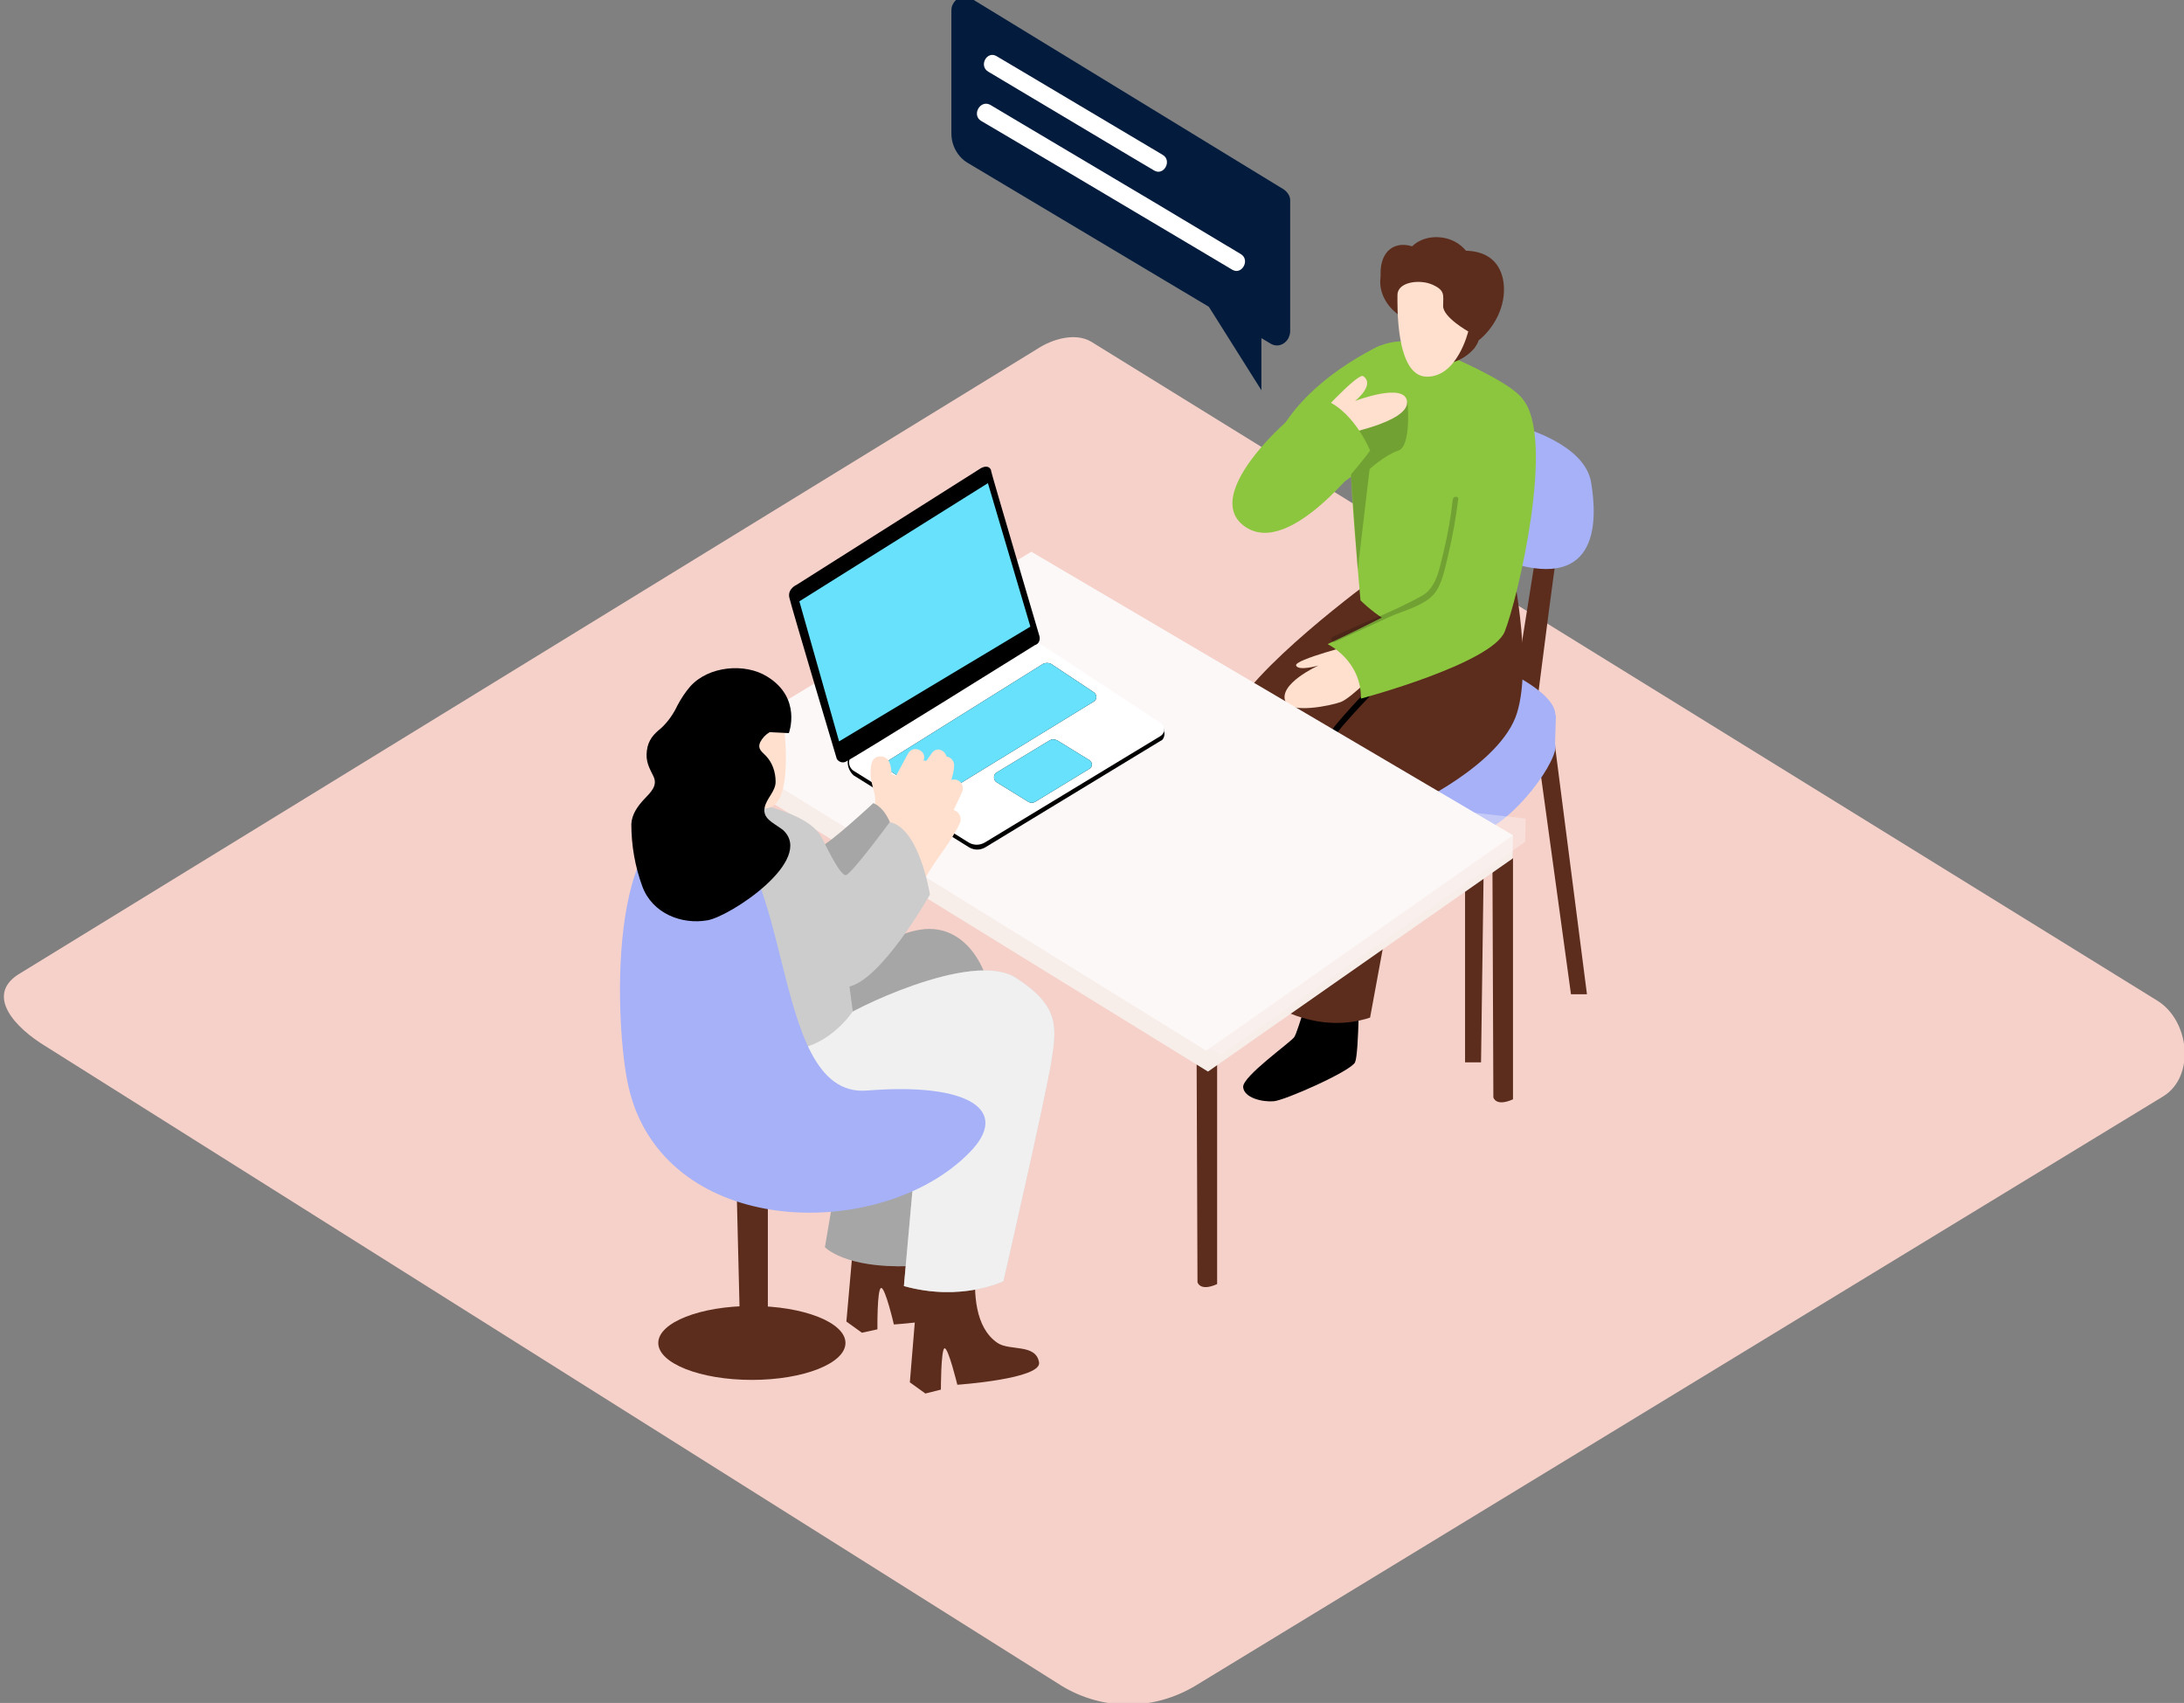 <svg width="186" height="145" viewBox="0 0 186 145" fill="none" xmlns="http://www.w3.org/2000/svg">
<rect x="0" y="0" width="186" height="145" fill="#808080" stroke="none"/>
<g clip-path="url(#clip0_659_3947)">
<path d="M90.474 143.581L3.956 89.13C1.195 87.474 -1.176 84.783 1.507 83.002L88.336 29.711C89.658 28.842 91.602 28.303 92.924 29.09L183.719 85.197C186.48 86.894 186.986 91.656 184.225 93.354L101.868 143.498C98.329 145.651 94.013 145.693 90.474 143.581Z" fill="#F6D1C9"/>
<path d="M124.771 70.994V90.455H126.132L126.404 70.497" fill="#5C2D1D"/>
<path d="M132.431 63.499L135.153 84.659H133.792L130.992 64.286" fill="#5C2D1D"/>
<path d="M105.134 78.281C105.134 78.281 103.89 82.671 103.579 83.126C103.267 83.582 99.146 86.48 99.224 87.391C99.301 88.302 100.857 88.675 101.829 88.592C102.801 88.509 108.4 86.025 108.75 85.279C109.1 84.534 109.1 78.281 109.1 78.281H105.134Z" fill="black"/>
<path d="M111.783 83.458C111.783 83.458 110.539 87.847 110.228 88.303C109.917 88.758 105.795 91.657 105.873 92.568C105.951 93.479 107.506 93.851 108.478 93.768C109.45 93.686 115.05 91.201 115.4 90.456C115.75 89.71 115.75 83.458 115.75 83.458H111.783Z" fill="black"/>
<path d="M133.17 43.417C132.82 44.494 130.798 60.725 130.798 60.725L128.776 59.98L131.42 43.334" fill="#5C2D1D"/>
<path d="M132.431 63.499L132.509 60.891L130.331 61.678L130.992 64.286" fill="#A6B1F7"/>
<path d="M127.531 59.483C127.531 59.483 132.975 61.719 132.431 63.913C131.886 66.108 127.531 71.491 124.771 71.035C122.01 70.58 118.588 67.971 118.588 67.971" fill="#A6B1F7"/>
<path d="M127.531 56.791C127.531 56.791 132.975 59.028 132.431 61.222C131.886 63.417 127.531 68.8 124.732 68.344C121.932 67.889 118.588 65.28 118.588 65.28" fill="#A6B1F7"/>
<path d="M129.709 36.419C129.709 36.419 134.958 37.827 135.503 41.057C136.047 44.287 136.203 50.249 128.698 47.93C121.193 45.612 124.732 39.649 124.732 39.649" fill="#A6B1F7"/>
<path d="M116.955 49.297C116.955 49.297 106.184 57.164 104.784 61.181C103.384 65.198 102.49 81.015 102.49 81.015C102.49 81.015 106.262 83.499 110.656 82.05L113.961 64.121C113.961 64.121 121.815 60.56 123.176 56.088C124.537 51.616 122.71 43.334 122.71 43.334" fill="#5C2D1D"/>
<path d="M122.982 53.893C122.982 53.893 112.172 61.76 110.811 65.777C109.45 69.793 108.517 85.611 108.517 85.611C108.517 85.611 112.289 88.095 116.683 86.646L119.988 68.717C119.988 68.717 127.842 65.156 129.203 60.684C130.564 56.212 128.698 47.889 128.698 47.889" fill="#5C2D1D"/>
<path d="M127.259 54.059C129.087 49.297 130.759 35.467 129.631 33.935C128.348 32.154 120.921 29.256 120.921 29.256C119.133 28.759 117.266 29.214 115.866 30.498C114.078 32.113 115.322 44.742 115.866 51.118C119.016 54.183 122.749 54.928 127.259 54.059Z" fill="#8CC63F"/>
<path d="M127.998 23.749C127.609 22.009 126.326 21.388 124.848 21.347C124.576 21.016 124.265 20.767 123.876 20.56C122.749 19.98 121.193 20.063 120.26 20.974C119.871 20.85 119.482 20.809 119.093 20.892C117.927 21.14 117.538 22.299 117.577 23.417C117.577 23.459 117.577 23.5 117.577 23.541C117.305 25.446 118.86 26.606 118.86 26.606L123.798 30.829C124.459 30.622 125.082 30.208 125.548 29.67C125.704 29.463 125.859 29.214 125.937 28.966C125.976 28.924 126.015 28.924 126.054 28.883C127.454 27.682 128.387 25.695 127.998 23.749Z" fill="#5C2D1D"/>
<path d="M119.016 25.115C119.016 25.778 118.821 31.989 121.465 32.072C124.109 32.154 125.043 28.221 125.043 28.221C125.043 28.221 122.904 27.02 122.904 26.067C122.904 25.115 123.098 24.742 122.01 24.245C120.921 23.749 119.016 23.997 119.016 25.115Z" fill="#FFE0CE"/>
<path d="M117.538 29.422C117.538 29.422 109.255 33.107 107.972 39.525C106.184 48.428 116.955 39.111 116.955 39.111" fill="#8CC63F"/>
<path opacity="0.19" d="M119.871 34.224C119.871 34.224 120.221 37.992 119.093 38.365C117.965 38.738 116.643 39.939 116.643 39.939L115.632 48.51L115.049 40.353L115.749 36.709L119.871 34.224Z" fill="black"/>
<path d="M111.783 35.964C111.783 35.964 115.633 31.699 116.099 32.03C117.149 32.775 115.399 34.142 115.399 34.142C115.399 34.142 119.715 32.485 119.832 34.224C119.949 35.964 114.272 36.999 114.272 36.999L112.755 38.158" fill="#FFE0CE"/>
<path d="M112.328 33.893C111.667 33.728 101.868 41.761 105.951 44.783C109.956 47.765 116.683 38.365 116.683 38.365C116.683 38.365 115.166 34.597 112.328 33.893Z" fill="#8CC63F"/>
<path d="M119.56 55.508C117.616 57.578 115.555 59.566 113.728 61.76C112.172 63.665 111.55 66.108 110.928 68.51C109.528 74.1 108.867 79.897 108.245 85.611C108.206 85.942 108.711 85.942 108.75 85.611C109.373 80.062 109.956 74.514 111.278 69.131C111.939 66.481 112.561 63.872 114.35 61.802C116.138 59.731 118.044 57.868 119.871 55.881C119.949 55.756 119.949 55.591 119.832 55.508C119.755 55.425 119.638 55.425 119.56 55.508Z" fill="black"/>
<path d="M115.438 54.845C115.438 54.845 110.189 56.17 110.383 56.667C110.578 57.164 112.289 56.667 112.289 56.667C112.289 56.667 108.789 58.24 109.489 59.772C109.955 60.766 113.3 60.104 114.194 59.772C115.088 59.441 117.577 56.874 117.577 56.874L115.438 54.845Z" fill="#FFE0CE"/>
<path d="M124.77 39.649C124.77 39.649 123.643 48.303 122.787 49.504C121.932 50.705 113.066 54.845 113.066 54.845C113.066 54.845 115.944 56.212 115.905 59.483C115.905 59.483 127.065 56.502 128.153 53.769C129.242 51.036 132.509 37.289 129.67 33.976C126.831 30.664 124.77 39.649 124.77 39.649Z" fill="#8CC63F"/>
<path opacity="0.19" d="M123.721 42.547C123.565 44.038 123.293 45.529 122.943 46.978C122.593 48.386 122.36 50.042 121.076 50.746C118.666 52.071 116.022 53.065 113.494 54.224C113.222 54.348 113.455 54.804 113.727 54.638L118.432 52.485C119.56 51.988 121.271 51.574 122.126 50.58C122.865 49.711 123.098 48.179 123.371 47.102C123.721 45.611 123.993 44.079 124.187 42.506C124.226 42.216 123.76 42.216 123.721 42.547Z" fill="black"/>
<path d="M109.333 16.13L82.698 -0.143C82.153 -0.475 81.492 -0.268 81.181 0.312C81.064 0.478 81.025 0.685 81.025 0.892V11.368C81.025 12.403 81.57 13.355 82.386 13.852L108.206 29.256C108.75 29.587 109.411 29.38 109.722 28.8C109.8 28.635 109.878 28.428 109.878 28.221V17.165C109.917 16.751 109.683 16.378 109.333 16.13Z" fill="#031C3D"/>
<path d="M107.428 27.061V33.231L102.606 25.571" fill="#031C3D"/>
<path d="M84.175 6.109L96.54 13.479L98.29 14.515C99.107 15.011 99.846 13.687 99.029 13.19L86.625 5.819L84.875 4.784C84.058 4.287 83.32 5.612 84.175 6.109Z" fill="white"/>
<path d="M83.553 10.291L90.785 14.556L102.295 21.388L104.939 22.962C105.756 23.459 106.495 22.134 105.678 21.637L98.485 17.331L86.975 10.498L84.331 8.925C83.475 8.469 82.736 9.794 83.553 10.291Z" fill="white"/>
<path d="M61.039 64.079C61.078 74.472 61.117 83.872 61.117 83.872C61.117 83.872 61.312 84.7 62.789 84.037V63.499C62.245 63.665 61.623 63.872 61.039 64.079Z" fill="#5C2D1D"/>
<path d="M101.907 89.379C101.945 99.772 101.984 109.172 101.984 109.172C101.984 109.172 102.179 110 103.656 109.337V88.799C103.112 89.006 102.49 89.213 101.907 89.379Z" fill="#5C2D1D"/>
<path d="M127.104 73.645C127.143 84.038 127.182 93.437 127.182 93.437C127.182 93.437 127.376 94.265 128.854 93.603V73.065C128.27 73.231 127.687 73.438 127.104 73.645Z" fill="#5C2D1D"/>
<path d="M60.689 63.458V65.238L102.879 91.242L128.815 73.106L128.854 71.118" fill="#F7EDE9"/>
<path opacity="0.36" d="M61.766 62.036V63.816L103.956 89.82L129.892 71.684L129.931 69.696" fill="#FCF8F7"/>
<path d="M60.689 63.458L87.831 46.978L128.854 71.118L102.723 89.462L60.689 63.458Z" fill="#FCF8F7"/>
<path d="M99.107 62.008L99.146 62.547L98.874 62.878" fill="black"/>
<path d="M88.958 55.508L98.873 61.967C99.146 62.174 99.262 62.547 99.068 62.878C99.029 62.961 98.951 63.044 98.835 63.085L83.903 72.154C83.475 72.402 82.97 72.402 82.542 72.154L72.704 66.025C72.004 65.404 72.043 64.245 72.704 64.162L87.558 55.425C87.947 55.218 88.491 55.218 88.958 55.508Z" fill="black"/>
<path d="M88.958 55.053L98.835 61.554C99.107 61.719 99.224 62.133 99.068 62.423C99.029 62.506 98.951 62.589 98.835 62.672L83.864 71.74C83.436 71.988 82.931 71.988 82.503 71.74L72.665 65.612C72.316 65.363 72.199 64.866 72.432 64.452C72.51 64.328 72.588 64.245 72.665 64.204L87.519 55.011C87.947 54.763 88.492 54.763 88.958 55.053Z" fill="white"/>
<path d="M88.53 54.183C88.53 54.183 84.37 40.104 84.408 40.104C84.447 40.104 84.292 39.483 83.553 39.856L67.844 49.794C67.844 49.794 67.066 50.125 67.221 50.87C67.377 51.615 71.265 64.617 71.265 64.617C71.421 64.866 71.732 64.99 72.004 64.866C72.471 64.7 88.141 54.928 88.141 54.928C88.452 54.845 88.608 54.514 88.53 54.183Z" fill="black"/>
<path d="M84.136 41.139L68.077 51.201L71.46 63.127L87.752 53.355L84.136 41.139Z" fill="#68E1FD"/>
<path d="M89.541 56.543L93.157 58.945C93.352 59.069 93.429 59.359 93.313 59.566C93.274 59.649 93.235 59.69 93.157 59.732L80.248 67.641C79.859 67.889 79.353 67.889 78.964 67.641C78.148 67.144 76.67 66.191 75.815 65.653C75.581 65.487 75.465 65.156 75.62 64.866C75.659 64.783 75.737 64.701 75.815 64.659L88.802 56.543C89.035 56.419 89.308 56.419 89.541 56.543Z" fill="black"/>
<path d="M89.385 63.044L84.875 65.777C84.641 65.901 84.603 66.232 84.719 66.439C84.758 66.522 84.797 66.564 84.875 66.605L87.558 68.261C87.752 68.385 87.986 68.385 88.18 68.261L92.807 65.445C93.002 65.321 93.04 65.073 92.924 64.866C92.885 64.824 92.846 64.783 92.807 64.742L90.046 63.044C89.774 62.92 89.58 62.92 89.385 63.044Z" fill="black"/>
<path d="M89.541 56.543L93.157 58.945C93.352 59.069 93.429 59.359 93.313 59.566C93.274 59.649 93.235 59.69 93.157 59.732L80.248 67.641C79.859 67.889 79.353 67.889 78.964 67.641C78.148 67.144 76.67 66.191 75.815 65.653C75.581 65.487 75.465 65.156 75.62 64.866C75.659 64.783 75.737 64.701 75.815 64.659L88.802 56.543C89.035 56.419 89.308 56.419 89.541 56.543Z" fill="#68E1FD"/>
<path d="M89.385 63.044L84.875 65.777C84.641 65.901 84.603 66.232 84.719 66.439C84.758 66.522 84.797 66.564 84.875 66.605L87.558 68.261C87.752 68.385 87.986 68.385 88.18 68.261L92.807 65.445C93.002 65.321 93.04 65.073 92.924 64.866C92.885 64.824 92.846 64.783 92.807 64.742L90.046 63.044C89.774 62.92 89.58 62.92 89.385 63.044Z" fill="#68E1FD"/>
<path d="M77.72 102.795C77.681 103.085 77.487 106.687 77.876 107.143C78.264 107.598 79.237 109.586 80.481 109.668C81.725 109.751 82.853 109.503 83.086 110.911C83.32 112.318 76.126 112.774 76.126 112.774C76.126 112.774 75.387 109.586 75.037 109.668C74.687 109.751 74.726 113.188 74.726 113.188L73.404 113.478L72.082 112.526L72.626 106.397L73.482 101.18" fill="#5C2D1D"/>
<path d="M83.087 107.929C82.931 110.082 83.009 113.022 84.953 114.347C86.003 115.051 88.219 114.389 88.492 116.004C88.725 117.411 81.531 117.908 81.531 117.908C81.531 117.908 80.754 114.72 80.442 114.803C80.131 114.886 80.131 118.322 80.131 118.322L78.809 118.654L77.487 117.701L77.993 111.573L78.848 106.356" fill="#5C2D1D"/>
<path d="M79.937 68.427L80.87 67.103C81.104 66.73 81.026 66.274 80.715 65.984C80.559 65.86 80.365 65.819 80.209 65.86C80.404 65.488 80.559 65.115 80.637 64.701C80.676 64.287 80.404 63.914 80.015 63.831C79.782 63.79 79.548 63.873 79.393 64.08L77.799 66.316L78.615 64.825C79.082 63.997 77.799 63.334 77.332 64.163L75.971 66.688C75.971 66.44 75.971 66.192 75.932 65.943C75.893 65.281 75.815 64.452 75.038 64.411C74.649 64.37 74.299 64.618 74.221 65.032C74.105 65.57 74.105 66.15 74.26 66.73C74.377 67.309 74.727 68.138 74.416 68.717L72.821 71.367C72.588 71.699 72.627 72.154 72.938 72.444C73.055 72.527 73.171 72.568 73.288 72.61C73.327 73.024 73.716 73.355 74.105 73.272C74.143 73.272 74.221 73.272 74.26 73.231C74.416 73.314 74.571 73.355 74.727 73.355C74.921 73.645 75.271 73.728 75.543 73.562C75.699 73.935 76.088 74.142 76.438 73.976C76.515 73.935 76.632 73.852 76.71 73.769C77.837 72.32 79.354 71.243 80.365 69.67C80.598 69.297 80.482 68.759 80.132 68.51C80.093 68.51 80.015 68.469 79.937 68.427Z" fill="#FFE0CE"/>
<path d="M64.616 78.448C65.122 80.145 66.56 81.305 68.271 81.429C71.149 81.594 76.593 75.135 76.593 75.135C76.593 75.135 76.748 69.379 74.376 68.385C74.376 68.385 70.449 72.029 69.865 72.071C69.282 72.112 66.133 68.924 66.133 68.924" fill="#CCCCCC"/>
<path opacity="0.19" d="M64.616 78.448C65.122 80.145 66.56 81.305 68.271 81.429C71.149 81.594 76.593 75.135 76.593 75.135C76.593 75.135 76.748 69.379 74.376 68.385C74.376 68.385 70.449 72.029 69.865 72.071C69.282 72.112 66.133 68.924 66.133 68.924" fill="black"/>
<path d="M81.22 68.965C81.454 68.468 81.687 67.971 81.92 67.475C82.115 67.102 81.959 66.605 81.57 66.439C81.415 66.356 81.22 66.356 81.026 66.398C81.142 65.984 81.259 65.57 81.259 65.156C81.259 64.742 80.909 64.41 80.52 64.41C80.287 64.41 80.054 64.535 79.937 64.783C79.548 65.611 79.159 66.439 78.732 67.267L79.276 65.653C79.587 64.742 78.226 64.369 77.915 65.239L76.982 67.971C76.943 67.723 76.904 67.516 76.826 67.267C76.71 66.605 76.476 65.818 75.699 65.942C75.31 65.942 74.999 66.274 74.999 66.688C74.96 67.267 75.076 67.847 75.31 68.344C75.543 68.924 76.01 69.669 75.776 70.29C75.388 71.243 74.999 72.236 74.61 73.189C74.415 73.561 74.571 74.017 74.882 74.183C74.999 74.265 75.115 74.265 75.232 74.265C75.349 74.679 75.737 74.928 76.126 74.804C76.165 74.804 76.243 74.762 76.282 74.721C76.437 74.804 76.632 74.804 76.787 74.721C77.021 74.969 77.371 74.969 77.604 74.762C77.798 75.135 78.226 75.218 78.576 75.011C78.693 74.928 78.77 74.845 78.809 74.762C79.704 73.106 80.987 71.781 81.765 70.042C81.92 69.628 81.687 69.131 81.298 69.007C81.337 69.007 81.259 68.965 81.22 68.965Z" fill="#FFE0CE"/>
<path d="M71.305 100.021L70.255 106.19C70.255 106.19 71.927 108.012 77.487 107.805C83.048 107.598 77.487 96.915 77.487 96.915" fill="#CCCCCC"/>
<path opacity="0.19" d="M71.305 100.021L70.255 106.19C70.255 106.19 71.927 108.012 77.487 107.805C83.048 107.598 77.487 96.915 77.487 96.915" fill="black"/>
<path d="M72.004 114.348C72.004 116.087 68.427 117.495 64.033 117.495C59.639 117.495 56.062 116.087 56.062 114.348C56.062 112.609 59.639 111.201 64.033 111.201C68.427 111.201 72.004 112.609 72.004 114.348Z" fill="#5C2D1D"/>
<path d="M62.711 100.269L63.022 112.94H65.394V100.269" fill="#5C2D1D"/>
<path d="M68.038 85.115C68.038 85.115 74.26 79.773 78.421 79.152C82.581 78.531 84.72 83.293 84.409 86.522C84.098 89.752 74.182 91.491 74.182 91.491" fill="#CCCCCC"/>
<path opacity="0.19" d="M68.038 85.115C68.038 85.115 74.26 79.773 78.421 79.152C82.581 78.531 84.72 83.293 84.409 86.522C84.098 89.752 74.182 91.491 74.182 91.491" fill="black"/>
<path d="M71.382 86.894C72.199 86.108 82.775 80.849 86.508 83.251C90.241 85.652 90.008 87.433 89.541 90.373C89.075 93.313 85.458 109.089 85.458 109.089C85.458 109.089 81.881 110.869 76.981 109.503L78.031 97.785L63.916 89.586" fill="#CCCCCC"/>
<path opacity="0.7" d="M71.382 86.894C72.199 86.108 82.775 80.849 86.508 83.251C90.241 85.652 90.008 87.433 89.541 90.373C89.075 93.313 85.458 109.089 85.458 109.089C85.458 109.089 81.881 110.869 76.981 109.503L78.031 97.785L63.916 89.586" fill="white"/>
<path d="M63.644 68.054C64.188 68.51 69.049 69.131 70.06 71.491C71.071 73.851 72.626 86.108 72.626 86.108C72.626 86.108 69.71 90.704 64.694 89.089C63.216 88.592 55.478 73.561 55.284 71.988C54.7 67.888 63.644 68.054 63.644 68.054Z" fill="#CCCCCC"/>
<path d="M54.117 94.472C53.884 93.851 53.69 93.23 53.534 92.567C52.368 87.598 51.59 69.048 59.406 69.793C67.999 70.621 65.083 93.561 73.832 92.857C82.581 92.153 86.12 94.555 82.542 98.157C75.426 105.404 58.473 105.569 54.117 94.472Z" fill="#A6B1F7"/>
<path d="M66.755 61.637C66.794 62.009 67.455 67.351 65.939 68.552C64.422 69.752 61.117 66.937 61.039 65.529C60.961 64.121 59.834 61.181 61.234 60.477C62.633 59.773 66.327 59.028 66.755 61.637Z" fill="#FFE0CE"/>
<path d="M68.038 81.885C68.855 83.458 70.488 84.286 72.16 84.038C74.999 83.624 79.198 76.17 79.198 76.17C79.198 76.17 78.304 70.498 75.776 70.001C75.776 70.001 72.549 74.39 72.044 74.514C71.538 74.638 70.06 71.45 70.06 71.45" fill="#CCCCCC"/>
<path d="M66.444 70.498C65.822 70.042 64.927 69.669 65.122 68.758C65.277 67.972 66.055 67.392 66.055 66.564C66.055 65.736 65.783 64.949 65.239 64.369C64.889 63.996 64.5 63.789 64.733 63.21C64.927 62.837 65.2 62.547 65.55 62.34L67.183 62.423C67.183 62.423 68.31 59.442 65.355 57.62C63.45 56.419 60.339 56.709 58.784 58.448C58.356 58.945 58.006 59.483 57.695 60.063C57.345 60.808 56.878 61.471 56.295 62.009C55.673 62.506 55.206 63.003 55.09 63.914C54.973 64.825 55.284 65.363 55.634 66.067C56.062 66.895 55.401 67.475 54.856 68.054C54.312 68.634 53.806 69.338 53.768 70.166C53.768 71.988 54.079 73.769 54.701 75.466C55.556 77.785 58.045 78.737 60.222 78.365C62.128 78.075 69.477 73.23 66.677 70.663C66.6 70.622 66.522 70.539 66.444 70.498Z" fill="black"/>
</g>
<defs>
<clipPath id="clip0_659_3947">
<rect width="186" height="145" fill="white"/>
</clipPath>
</defs>
</svg>
